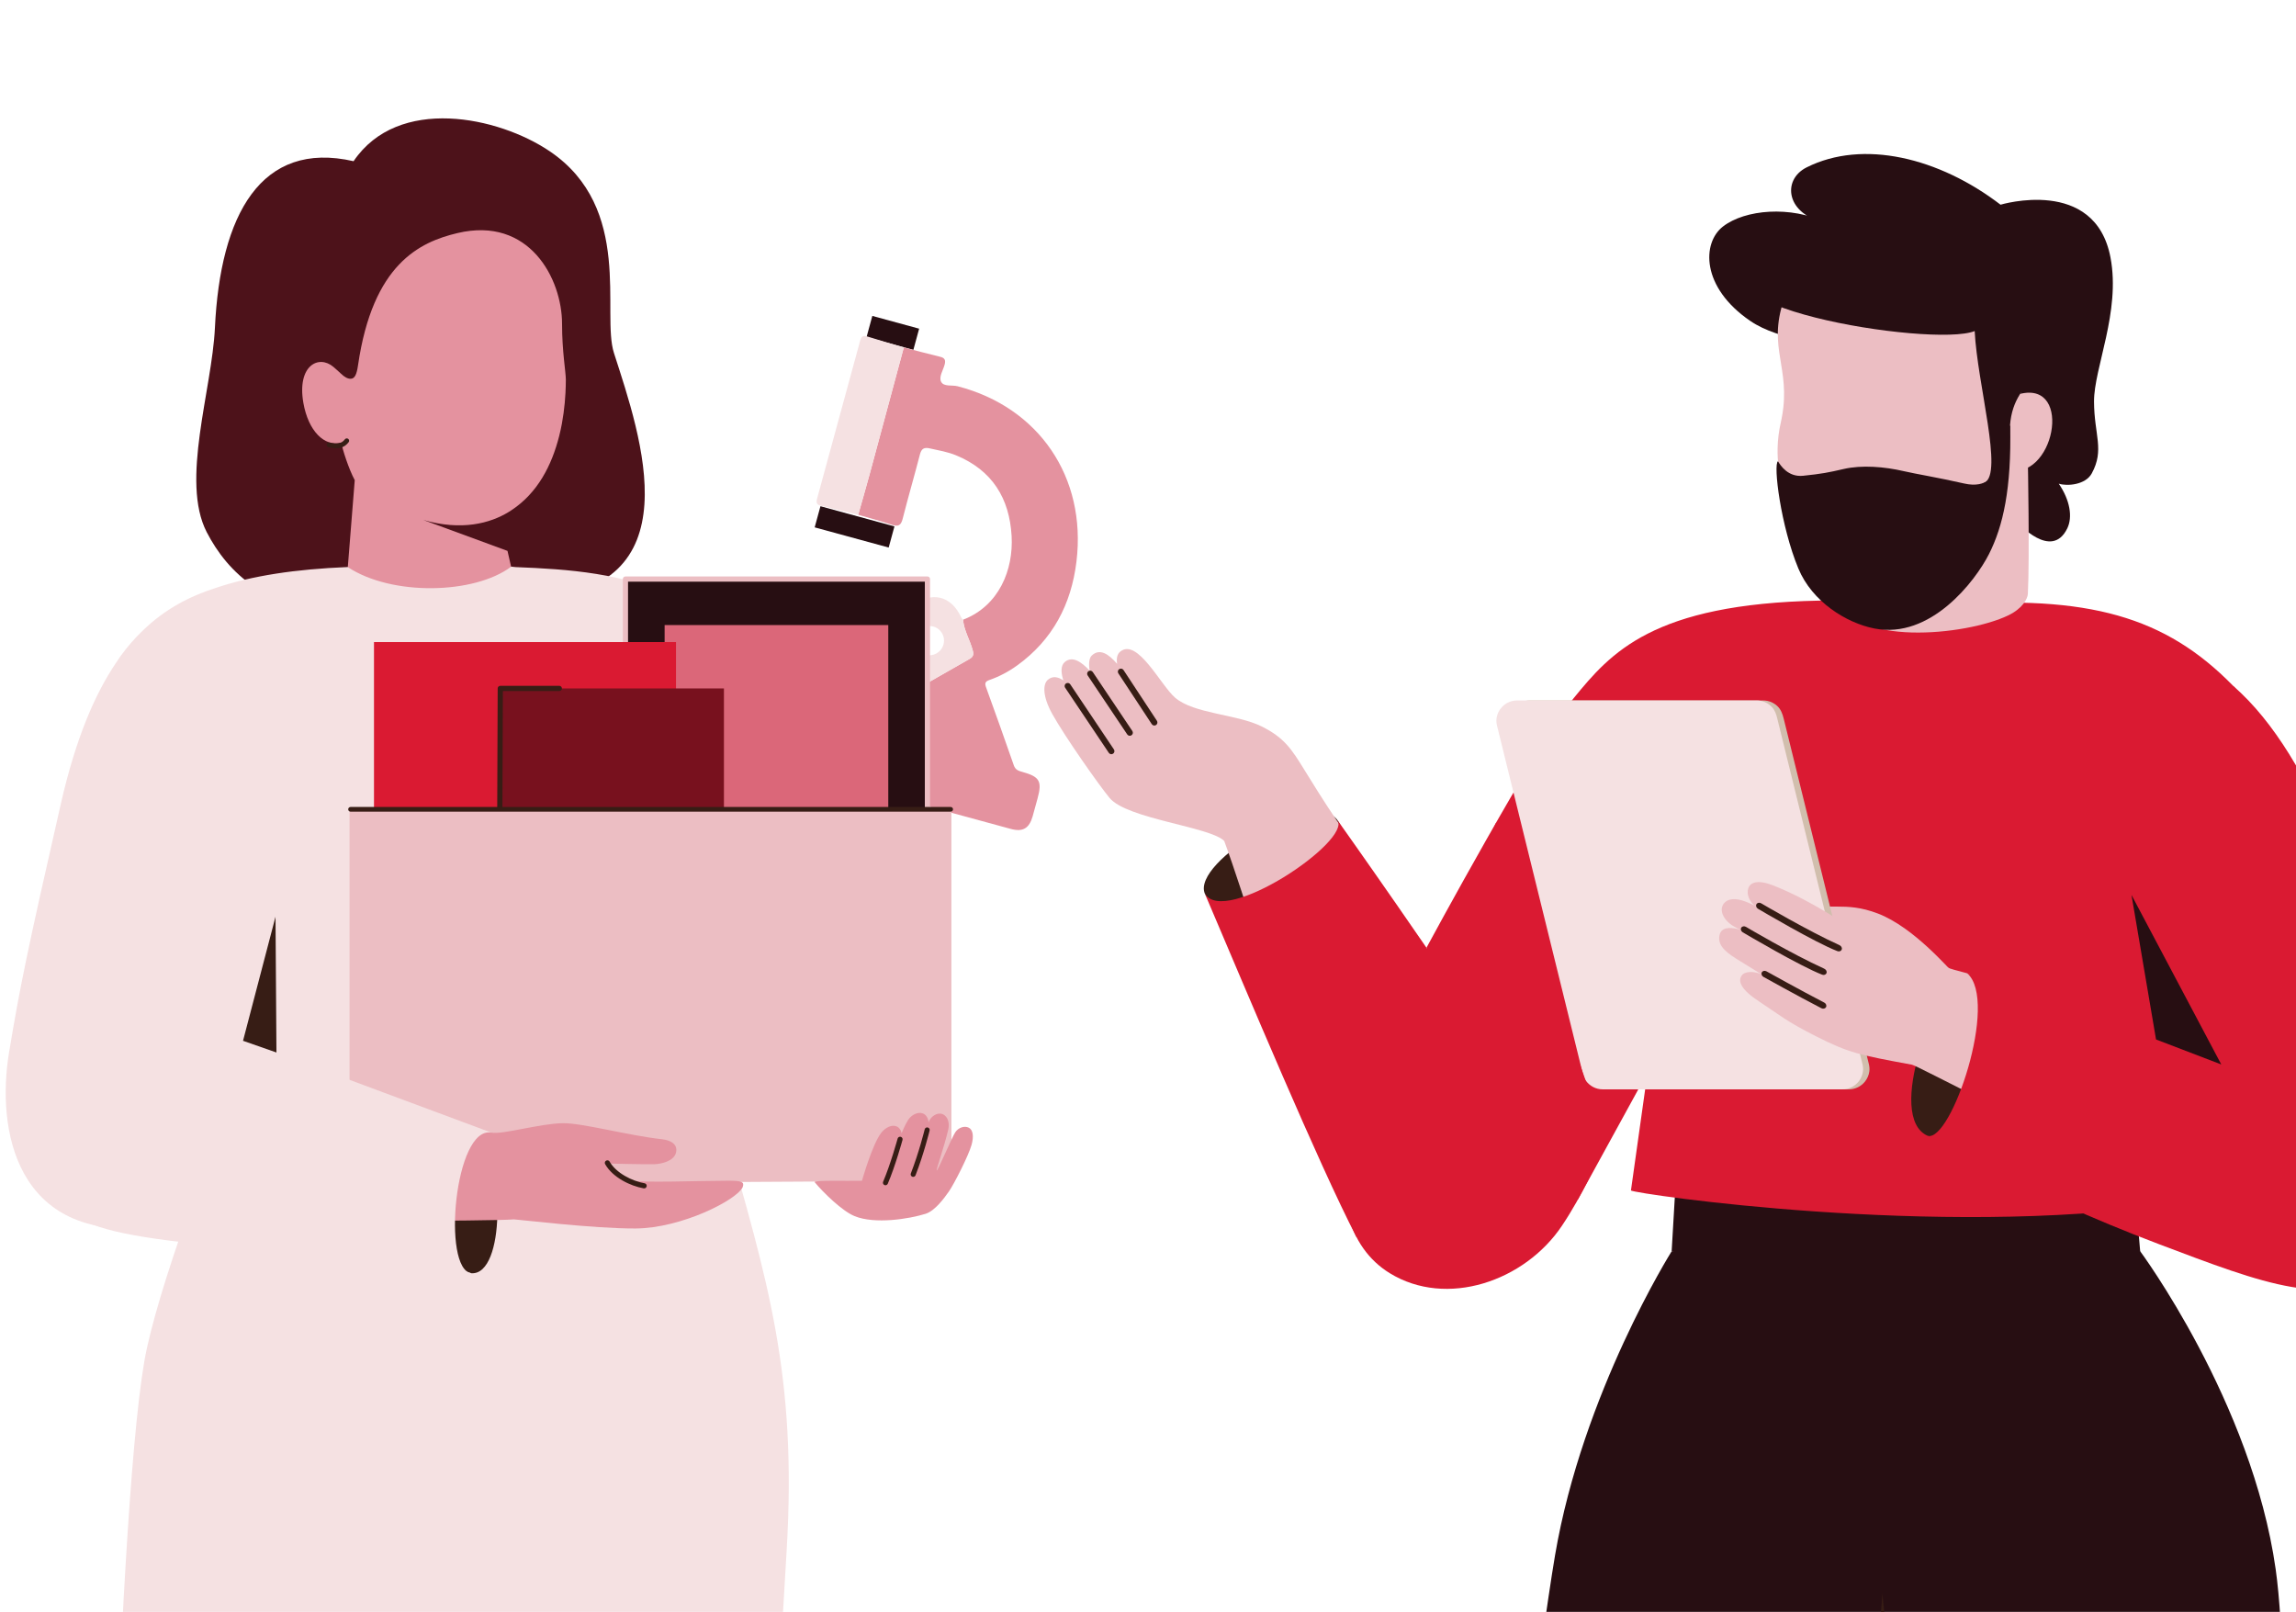 <?xml version="1.0" encoding="UTF-8"?> <svg xmlns="http://www.w3.org/2000/svg" id="Student_working_at_the_laptop_surrounded_with_books" data-name="Student working at the laptop surrounded with books" width="374.155" height="262.634" viewBox="0 0 374.155 262.634"><defs><style> .cls-1 { fill: #4d121a; } .cls-1, .cls-2, .cls-3, .cls-4, .cls-5, .cls-6, .cls-7, .cls-8, .cls-9, .cls-10 { stroke-width: 0px; } .cls-2 { fill: #78111e; } .cls-3 { fill: #270e12; } .cls-4 { fill: #371d15; } .cls-5 { fill: #d1bead; } .cls-6 { fill: #da1a32; } .cls-7 { fill: #db6779; } .cls-8 { fill: #e4929f; } .cls-9 { fill: #ecbec3; } .cls-10 { fill: #f5e1e2; } </style></defs><g><rect class="cls-3" x="133.009" y="84.065" width="12.499" height="3.571" transform="translate(27.49 -33.611) rotate(15.252)"></rect><rect class="cls-3" x="141.545" y="52.453" width="7.908" height="3.571" transform="translate(19.393 -36.366) rotate(15.252)"></rect><g id="Kt6uBo.tif"><g><path class="cls-8" d="m156.939,100.976c5.876-2.257,8.23-8.143,7.913-13.649-.353-6.143-3.161-10.695-9.023-13.125-1.392-.577-2.844-.815-4.291-1.138-.944-.211-1.379.022-1.628.989-.901,3.493-1.919,6.956-2.804,10.452-.276,1.092-.7,1.356-1.765.999-1.808-.607-3.657-1.091-5.488-1.627.634-2.245,1.287-4.485,1.898-6.737,1.853-6.838,3.689-13.681,5.532-20.522,1.974.508,3.943,1.036,5.924,1.514.757.182.927.547.73,1.279-.252.935-.974,2.003-.573,2.791.433.85,1.764.495,2.686.733,13.236,3.417,21.034,14.823,19.37,28.562-.844,6.965-3.882,12.76-9.674,16.936-1.385.999-2.889,1.802-4.5,2.36-.702.243-.797.537-.557,1.199,1.534,4.231,3.051,8.468,4.525,12.72.259.748.794.898,1.416,1.071,2.798.778,3.213,1.515,2.452,4.31-.268.984-.529,1.97-.812,2.949-.558,1.934-1.6,2.548-3.537,2.024-7.463-2.021-14.922-4.059-22.382-6.093-13.403-3.654-26.807-7.308-40.209-10.966-2.711-.74-3.135-1.501-2.402-4.24.23-.862.463-1.723.7-2.583.707-2.571,1.513-3.044,4.045-2.354,7.583,2.066,15.164,4.14,22.748,6.203.565.154,1.123.424,1.738.245.209.141.399.348.629.412,2.9.809,5.805,1.597,8.71,2.39.484.132.919-0,1.338-.24,6.112-3.493,12.222-6.99,18.341-10.47.633-.36.708-.733.514-1.446-.455-1.673-1.415-3.185-1.564-4.949Z"></path><path class="cls-10" d="m156.939,100.976c.149,1.764,1.109,3.276,1.564,4.949.194.713.119,1.085-.514,1.446-6.119,3.48-12.229,6.977-18.341,10.47-.419.24-.854.372-1.338.24-2.904-.793-5.81-1.582-8.71-2.39-.23-.064-.42-.271-.629-.412,4.966-4.177,9.928-8.357,14.899-12.528,1.592-1.336,3.206-2.647,4.808-3.97,3.051-2.519,6.313-1.776,7.956,1.809.066.145.201.258.304.386Zm-6.155,5.702c1.226.37,2.546-.337,2.937-1.573.408-1.289-.325-2.656-1.614-3.013-1.236-.342-2.537.398-2.892,1.645-.354,1.245.355,2.575,1.568,2.941Z"></path><path class="cls-10" d="m147.282,56.618c-1.843,6.841-3.679,13.683-5.532,20.522-.61,2.252-1.263,4.491-1.898,6.737-2.019-.489-4.034-.994-6.058-1.457-.734-.168-.813-.544-.634-1.199,2.348-8.558,4.682-17.119,7.004-25.684.177-.652.434-.942,1.151-.717,1.982.621,3.977,1.202,5.966,1.799Z"></path></g></g></g><g><path class="cls-10" d="m128.197,252.541c-1.04,17.514-5.835,99.659-5.94,99.659H16.894s2.237-110.765,7.046-132.544c.744-3.371,1.855-7.303,3.176-11.486.716-2.263,1.491-4.596,2.302-6.955,6.047-17.547,17.25-35.581,17.25-35.581,30.17-25.84,49.813,15.34,71.346,18.177,7.071,24.89,11.879,40.163,10.182,68.73Z"></path><g><g><path class="cls-1" d="m57.619,26.265c-15.125-3.458-21.727,8.776-22.596,27.147-.48,10.146-5.636,24.962-1.337,33.294,3.344,6.481,10.049,13.354,23.188,12.618l29.803-1.844c26.69-1.044,17.742-26.379,13.37-39.969-2.076-6.453,3.235-23.59-10.451-32.856-8.369-5.666-24.712-9.132-31.978,1.609Z"></path><path class="cls-8" d="m91.842,67.293c-.077.578-.169,1.158-.276,1.738-.126.678-.272,1.351-.444,2.023-1.19,4.687-3.459,9.277-7.869,12.14-.128.083-.258.165-.388.245-2.998,1.824-7.634,3.091-13.882,1.284l13.717,5.039,1.69,7.374s-4.18,4.17-5.197,4.587c-4.702,1.937-11.81,5.23-22.917-4.28l1.532-19.21c-.952-1.746-2.022-5.048-2.191-6.127-2.759.76-5.386-1.897-6.184-6.48-1.053-6.069,2.498-7.88,4.897-5.848.482.41.882.78,1.236,1.111.56.546,1.11.841,1.575.827.684-.017.987-.714,1.204-2.205,2.403-16.494,10.029-20.068,16.204-21.534,11.7-2.773,17.044,7.426,17.044,14.8,0,4.506.615,7.835.618,9.085-.003.705-.025,1.424-.061,2.159-.058,1.07-.155,2.168-.308,3.273Z"></path><path class="cls-4" d="m54.528,73.036c.991.065,1.731-.26,2.289-.989.13-.169.097-.412-.072-.541-.169-.129-.412-.098-.541.072-.543.71-1.269.863-2.503.532-.206-.056-.418.067-.473.273-.055.206.067.418.273.473.369.099.711.159,1.028.18Z"></path></g><g><path class="cls-10" d="m1.474,171.491c1.747-10.503,2.816-15.86,8.449-40.557,2.387-10.465,5.493-17.819,9.072-23.066.197-.31.398-.612.606-.9,1.107-1.537,2.302-2.913,3.589-4.148,3.692-3.608,7.725-5.659,11.893-6.999,6.035-2.04,13.076-3.079,21.578-3.429,7.143,4.744,20.631,4.466,26.647-.065.233.024.468.049.704.074,17.067.674,37.556,2.431,44.303,31.466,5.25,22.589,10.25,32.889,11.997,43.392,2.075,12.476-4.134,26.226-26.227,23.971-13.91-1.419-38.88,1.766-39.397,1.861,0,0-36.211,5.52-50.12,6.939-22.093,2.254-25.17-16.063-23.094-28.539Z"></path><g><rect class="cls-3" x="92.73" y="103.543" width="67.598" height="49.214" transform="translate(-1.621 254.679) rotate(-90)"></rect><rect class="cls-7" x="100.225" y="109.927" width="52.608" height="36.447" transform="translate(-1.621 254.679) rotate(-90)"></rect><path class="cls-9" d="m101.498,161.95v-67.598c0-.234.19-.424.424-.424h49.214c.113,0,.22.045.3.124.08.08.124.187.124.3l-0,67.598c0,.234-.19.424-.424.424h-49.214c-.234,0-.424-.19-.424-.424Zm49.211,0h.003-.003Zm.003-67.174h-48.366v66.75h48.365l0-66.75Z"></path></g><rect class="cls-6" x="51.754" y="113.809" width="67.598" height="49.214" transform="translate(-52.863 223.969) rotate(-90)"></rect><rect class="cls-2" x="73.446" y="120.251" width="52.608" height="36.447" transform="translate(-38.725 238.225) rotate(-90)"></rect><path class="cls-4" d="m81.452,132.052c.234,0,.423-.189.424-.423l.073-19.034h9.197c.234,0,.424-.19.424-.424s-.19-.424-.424-.424h-9.62c-.234,0-.423.189-.424.423l-.075,19.457c-.001.234.188.425.423.426h.002Z"></path><g><polygon class="cls-9" points="155.043 131.594 155.043 192.384 56.962 192.957 56.962 132.277 56.962 131.594 155.043 131.594"></polygon><path class="cls-4" d="m154.92,132.254c.212,0,.384-.172.384-.384,0-.212-.172-.384-.384-.384H57.127c-.212,0-.384.172-.384.384,0,.212.172.384.384.384"></path></g><g><path class="cls-4" d="m76.809,207.458c5.581.389,5.372-18.475,1.054-20.938-9.705,3.359-12.839,20.308-2.564,20.43.077.001,1.433.502,1.51.508Z"></path><g><path class="cls-8" d="m45.05,198.99c1.107.171-.693-15.678-8.283-19.277-4.64-2.2,37.626,3.895,43.31,4.836,1.843.344,7.906-1.488,11.656-1.536,3.187-.041,10.569,1.994,16.131,2.612,1.383.154,2.612.768,2.303,2.156-.306,1.378-2.314,1.865-3.461,1.907-1.551.056-7.826-.108-7.902-.113.855,1.652,2.124,2.407,3.654,2.741,2.07.452,11.414.069,16.179.069,1.075,0,2.304,0,2.447.461.063.205-0.0.418-.066.608-1.001,2.086-9.954,6.664-17.433,6.711-6.801.043-19.526-1.507-19.821-1.482-3.747.317-38.714.307-38.714.307Z"></path><path class="cls-4" d="m99.098,189.074c.101.03.191.098.247.197,1.033,1.841,3.648,3.169,5.699,3.532.227.038.38.257.34.486-.04.228-.258.38-.486.34-2.175-.383-5.07-1.782-6.285-3.947-.113-.202-.041-.458.161-.571.103-.058.22-.067.324-.036Z"></path></g><path class="cls-10" d="m8.75,179.89c.684,15.973-3.6,19.618,20.993,22.519,18.855,2.224,42.044,4.54,47.065,5.049-4.819-.621-2.733-24.037,3.268-22.909l-52.847-19.664s-18.907,5.016-18.479,15.005Z"></path><polygon class="cls-4" points="44.897 149.369 39.603 169.585 45.05 171.491 44.897 149.369"></polygon></g><g><path class="cls-8" d="m150.418,181.431c.524.206.896.877.891,1.455.328-.969,1.433-1.704,2.287-1.352.938.387,1.156,1.555.933,2.506-.664,2.831-1.989,6.572-1.89,6.656.114.286,2.461-5.349,3.039-6.215.507-.76,1.487-1.086,2.186-.74.714.352.843,1.449.455,2.826-.494,1.752-2.843,6.354-3.661,7.532-.812,1.171-2.316,3.202-3.824,3.675-2.675.839-8.266,1.736-11.581.376-1.974-.81-5.038-3.762-6.531-5.57.219-.283,4.944-.143,7.744-.184,0,0,1.674-5.923,3.131-7.805.449-.58,1.379-1.329,2.303-1.125.572.126.935.647,1.02,1.189,0,0,.535-1.337,1.068-2.174.498-.782,1.556-1.393,2.43-1.048Z"></path><path class="cls-4" d="m148.432,191.504c-.039-.094-.042-.203-.003-.306,1.332-3.418,2.251-7.15,2.26-7.187.054-.221.277-.356.498-.302.221.054.357.278.302.498-.009.038-.941,3.823-2.292,7.291-.083.212-.322.317-.534.234-.11-.043-.191-.127-.232-.228Z"></path><path class="cls-4" d="m143.91,192.868c-.04-.098-.043-.213.003-.318,1.206-2.819,2.353-6.99,2.365-7.032.06-.219.287-.349.507-.289.219.06.349.287.289.507-.012.042-1.174,4.267-2.402,7.138-.09.209-.332.307-.541.217-.104-.044-.18-.126-.219-.223Z"></path></g></g></g></g><g><g><path class="cls-3" d="m365.413,465.718s10.595-173.612,5.429-210.037c-3.872-27.3-22.151-51.906-22.151-51.906-25.051-3.299-51.472-3.172-76.28.114,0,0-14.5,23.055-19.003,49.537-4.889,28.75-27.403,212.292-27.403,212.292h52.099s32.455-169.349,32.455-169.349l4.382,169.349c.393,0,50.471,0,50.471,0Z"></path><polygon class="cls-4" points="310.553 296.369 306.741 259.653 300.457 349.079 310.553 296.369"></polygon></g><g><path class="cls-3" d="m348.765,203.915s-1.003-12.949-2.174-13.232c-1.172-.284-73.372-.602-73.372-.602l-.808,13.808c25.8,4.182,52.307,5.134,76.354.026Z"></path><path class="cls-6" d="m256.474,113.723c6.003-7.337,12.815-15.331,40.019-15.86.29-.016.58-.032.868-.046,7.949,4.002,20.709,5.039,30.016.365,19.986,0,30.826,5.721,41.519,19.282,5.796,7.35,5.634,13.323,2.561,18.085-4.087,12.531-18.661,21.993-20.222,20.768l2.367,39.93c-37.829,5.497-86.901-1.679-87.825-2.268l2.704-19.224-11.339,20.678s-21.283-18.517-24.68-41.022c0,0,18.01-33.351,24.013-40.689Z"></path><path class="cls-4" d="m314.132,185.064c-6.882-3.002,1.073-24.277,6.442-26.477,10.682,5.327,7.403,32.366-6.442,26.477Z"></path><g><path class="cls-9" d="m292.267,147.042c-2.336-.595-3.813-.694-4.182.142-.46,1.04.772,2.855,3.817,4.001,5.355,2.014,8.719,3.504,8.872,3.874.03.071,17.201,3.075,17.201,3.075-.262-.069-6.085-7.048-11.949-9.284-5.521-2.106-7.897-.315-13.759-1.808Z"></path><g><path class="cls-5" d="m262.226,177.498h39.048c1.078,0,2.028-.5,2.645-1.272.376-.471.629-1.042.711-1.663.054-.41.007-.828-.092-1.23l-13.854-56.189c-.202-.836-.475-1.556-1.042-2.09-.609-.574-1.428-.922-2.322-.922h-38.054c-1.766,0-3.189,1.344-3.366,3.025-.038.365.003.734.085,1.092l12.879,56.238c.091.822.472,1.549,1.033,2.082.61.579,1.433.93,2.331.93Z"></path><path class="cls-10" d="m261.184,177.498h39.048c1.117,0,2.096-.537,2.71-1.357.347-.463.577-1.015.65-1.612.049-.396.001-.799-.094-1.186l-13.857-56.2c-.175-.762-.402-1.41-.878-1.925-.621-.672-1.509-1.088-2.486-1.088h-39.048c-.937,0-1.778.379-2.387.985-.526.524-.879,1.217-.973,1.984-.048.396-.001.798.094,1.186l13.726,55.672c.217.868.403,1.642.718,2.093.615.88,1.635,1.448,2.776,1.448Z"></path></g><path class="cls-9" d="m320.573,158.587c-1.7-.437-2.843-.755-3.192-.94-.242-.128-14.793-6.245-16.113-6.667,0,0-5.863-4.147-12.24-6.684-2.486-.989-3.761-.583-4.119.419-.363,1.015.237,2.257,1.087,2.872-.207-.095-.446-.206-.722-.337-1.964-.927-3.356-.973-4.166-.237-1.105,1.005-.425,2.851,1.442,3.931.383.222.772.412,1.127.589-.124-.054-2.93-1.015-3.419.666-.446,1.535.553,2.685,2.674,4.01,1.042.651,4.04,2.494,4.04,2.494-1.538-.574-2.699-.311-3.078.158-.786.972-.207,2.357,2.719,4.283,3.366,2.214,4.346,3.188,9.291,5.691,5.34,2.703,7.035,3.062,15.665,4.644.886.162,18.627,9.739,26.012,12.254,6.012,2.048-11.936-25.408-17.009-27.147Z"></path><path class="cls-4" d="m297.558,164.117c-.136.234-.46.307-.74.163-3.832-1.977-9.387-5.075-9.443-5.106-.286-.159-.406-.491-.269-.74.134-.253.48-.322.766-.163.056.031,5.591,3.119,9.404,5.085.291.15.424.478.298.734-.005.009-.01.019-.015.028Z"></path><path class="cls-4" d="m297.604,158.636c-.127.198-.4.277-.662.177-3.591-1.376-12.563-6.678-12.943-6.903-.282-.167-.392-.5-.247-.745.148-.253.492-.308.773-.141.092.054,7.381,4.372,12.737,6.804.297.135.479.432.39.704-.012.038-.029.073-.05.105Z"></path><path class="cls-4" d="m300.084,154.799c-.127.198-.4.277-.662.177-3.591-1.376-12.563-6.678-12.943-6.903-.282-.167-.392-.5-.247-.745.148-.253.492-.308.773-.141.092.054,7.7,4.537,12.737,6.804.297.134.479.432.39.704-.012.038-.029.073-.05.105Z"></path></g><path class="cls-6" d="m363.909,111.762c13.601,11.741,21.233,37.775,26.013,53.77,5.181,17.336,9.155,32.011-1.212,40.856-8.514,7.265-19.832,2.777-36.869-3.659-22.366-8.45-37.71-17.665-37.71-17.665,3.808,1.14,11.657-21.974,6.442-26.477l30.774,10.784-10.655-23.498,23.217-34.111Z"></path><polygon class="cls-3" points="347.345 145.815 361.979 173.442 351.347 169.37 347.345 145.815"></polygon></g><g><path class="cls-6" d="m221.179,180.717c6.67-19.057,16.284-32.975,22.621-46.649l18.074,52.016c-1.914,3.595-3.807,8.365-7.344,13.644-6.061,9.047-18.792,13.425-28.073,7.713-6.648-4.092-9.948-13.383-5.279-26.723Z"></path><path class="cls-4" d="m217.941,133.619c-3.649-5.149-23.776,6.742-21.604,11.981,5.499,10.77,29.098-.722,21.604-11.981Z"></path><g><path class="cls-9" d="m212.509,125.353c-1.982-3.195-3.19-5.16-6.944-7.006-4.062-1.998-10.985-2.024-14.067-4.667-2.335-2.001-6.113-9.749-8.926-7.524-.538.426-.658,1.152-.53,2.006-1.377-1.595-2.835-2.589-4.139-1.339-.434.416-.519,1.366-.326,2.463-1.373-1.479-2.802-2.418-4.01-1.462-.746.59-.689,1.757-.28,3.043-.895-.605-1.768-.766-2.542-.093-.764.664-.926,2.574.741,5.575,2.067,3.721,7.671,11.673,9.338,13.674,2.851,3.421,16.418,4.691,18.677,7.004,3.16,8.531,9.4,29.096,9.4,29.096l23.605-11.621s-8.413-11.62-14.662-20.811c-2.229-3.279-4.108-6.358-5.336-8.338Z"></path><path class="cls-4" d="m177.166,109.834c-.02-.181.059-.367.222-.474.231-.152.541-.088.693.143l6.447,9.61c.152.23.088.541-.143.693-.231.152-.541.088-.693-.143l-6.447-9.61c-.045-.068-.071-.143-.079-.219Z"></path><path class="cls-4" d="m173.497,111.835c-.02-.181.059-.367.222-.474.231-.152.541-.088.693.143l7.114,10.611c.152.23.088.541-.143.693-.231.152-.541.088-.693-.143l-7.114-10.611c-.045-.068-.071-.143-.079-.219Z"></path><path class="cls-4" d="m182.169,109.5c-.02-.181.059-.367.222-.474.231-.152.541-.088.693.143l5.447,8.276c.152.23.088.541-.143.693-.231.152-.541.088-.693-.143l-5.447-8.276c-.045-.068-.071-.143-.079-.219Z"></path></g><path class="cls-6" d="m221.058,201.589c-6.274-12.158-17.609-39.317-24.721-55.989,3.165,5.434,23.953-8.576,21.604-11.981,0,0,16.855,23.724,26.439,38.629,13.892,21.606-23.176,29.625-23.322,29.341Z"></path></g><g><path class="cls-3" d="m341.241,65.438c-.026-5.47,4.36-14.613,2.686-23.469-2.507-13.272-17.919-8.615-17.919-8.615-10.029-7.682-22.425-10.683-31.603-6.08-4.151,2.082-3.253,7.813,3.157,8.983-5.773-2.764-13.171-2.138-16.781.646-3.432,2.647-3.608,9.904,4.449,15.393,4.903,3.341,12.437,3.449,19.054,5.712,6.515,2.228,16.192,14.171,18.28,21.668.851,3.055,3.628,6.394,6.078,5.305.215.244,5.688,6.368,8.243,1.108.892-1.837.451-4.594-1.388-7.276,1.392.436,4.353.186,5.364-1.657,2.127-3.879.406-6.248.38-11.717Z"></path><path class="cls-9" d="m330.46,75.118s.299,15.819,0,21.637c-.043.837-.891,2.394-3.16,3.496-6.912,3.358-25.911,5.15-27.646-3.093-.814-3.87-.476-15.33-.476-15.33l31.282-6.71Z"></path><g><path class="cls-9" d="m326.937,76.55c-.474,10.338-10.189,16.99-20.746,17.108-7.059.076-13.156-6-15.629-14.144-.623-2.058-.942-4.257-.885-6.538.034-1.343.199-2.714.512-4.102.043-.195.086-.391.124-.576.13-.653.225-1.275.293-1.869.837-7.425-2.869-10.593.662-19.09,1.941-4.684,2.742-1.818,5.647-3.154,4.435-2.448,36.368-13.323,36.77,13.997.026,1.724-3.029,2.057-4.456,5.985,8.722-2.094,5.474,14.532-2.292,12.383Z"></path><path class="cls-3" d="m287.518,41.381c16.714-8.102,43.487-12.145,47.712,12.776,1.078,6.359-7.083,6.65-7.677,15.162-.071,11.174-8.903,11.541-4.162,9.322,3.108-1.455-1.17-16.028-1.598-24.7-6.862,2.776-50.99-4.458-34.277-12.56Z"></path><path class="cls-3" d="m289.736,75.161c-.798.471.446,10.562,3.331,17.489,2.249,5.401,7.804,8.85,12.36,9.752,9.172,1.816,16.46-7.718,18.683-12.097,2.313-4.557,3.697-10.678,3.469-20.997-1.133.525.004,11.188-7.493,9.475-4.238-.968-7.895-1.556-9.85-2.012-3.15-.735-6.867-1.032-9.787-.354-2.504.582-3.587.789-6.602,1.104-2.462.258-3.692-1.667-4.112-2.36Z"></path></g></g></g></svg> 